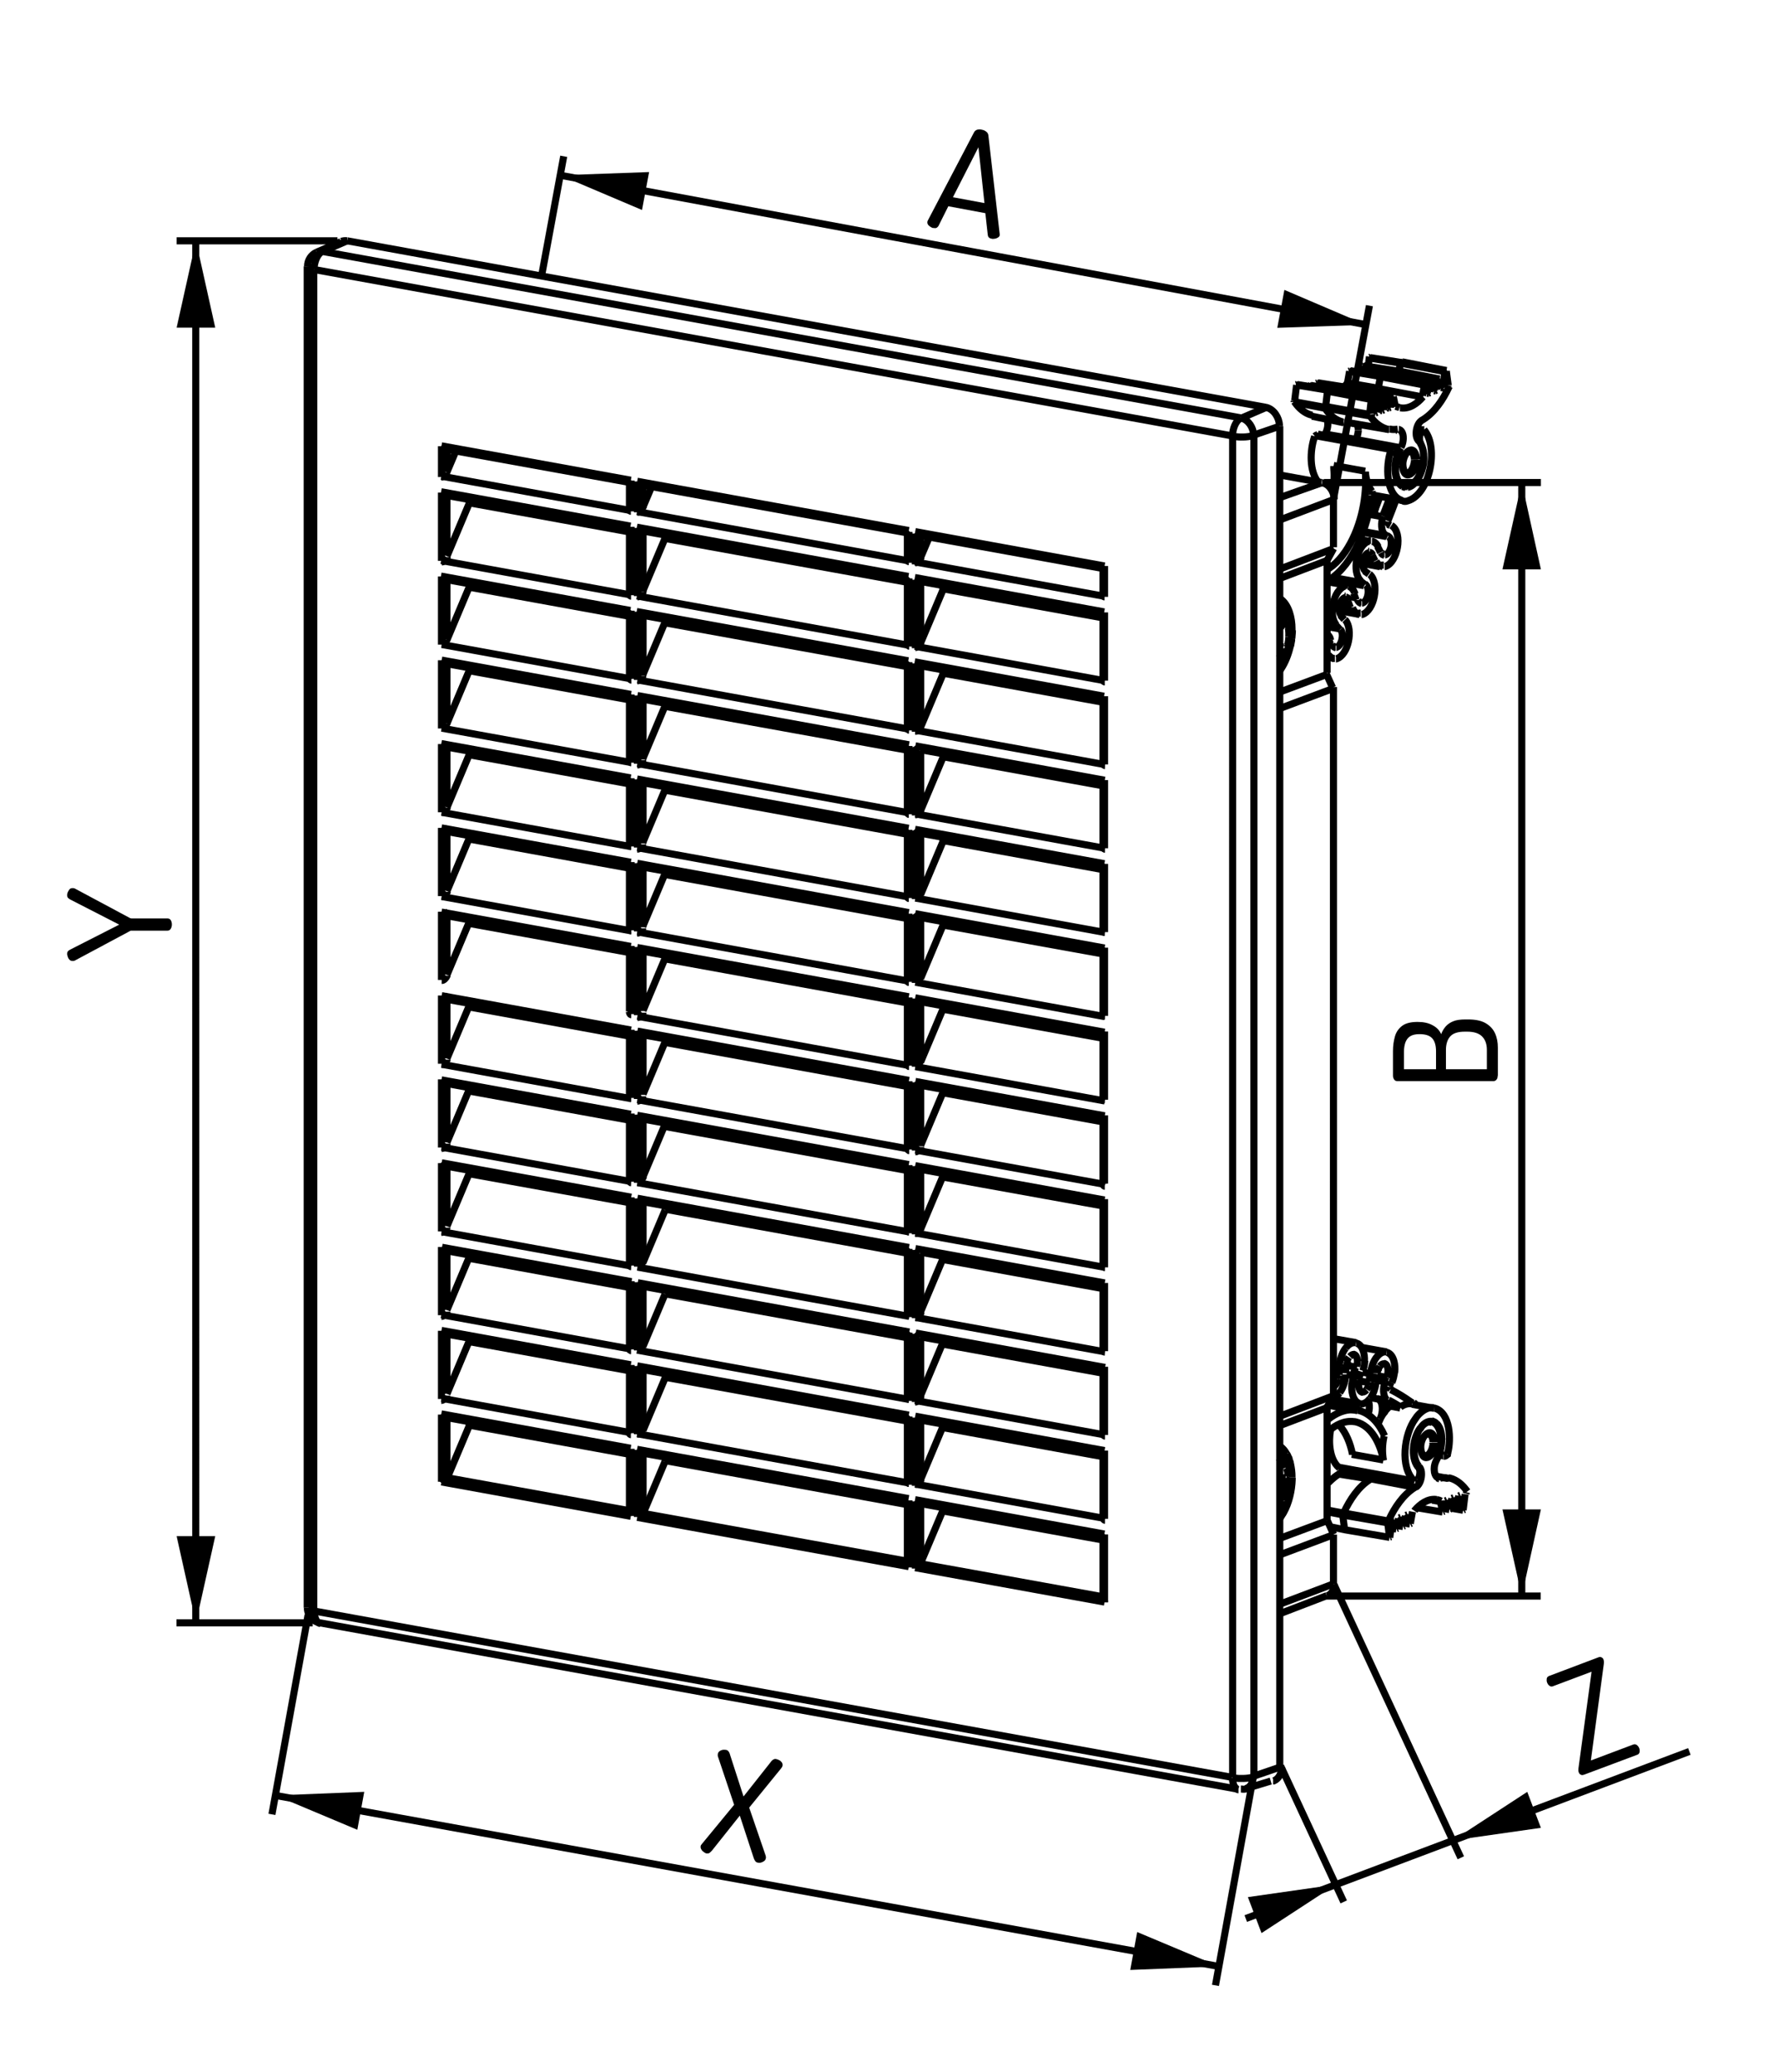 <?xml version="1.0" encoding="UTF-8"?><svg id="Layer_3" xmlns="http://www.w3.org/2000/svg" viewBox="0 0 100.42 116.91"><path d="M84.54,60.71c0,.09-.02,.17-.07,.22-.05,.06-.1,.08-.17,.08h-5.43c-.08,0-.14-.03-.18-.1-.04-.06-.06-.13-.06-.21v-1.39c0-.3,.04-.57,.11-.82,.07-.25,.21-.45,.41-.6s.49-.22,.87-.22c.34,0,.62,.06,.85,.19,.23,.12,.39,.29,.48,.5,.06-.17,.15-.31,.26-.44,.11-.12,.25-.22,.43-.29,.17-.07,.4-.1,.68-.1h.15c.42,0,.75,.07,.99,.21s.42,.33,.53,.57c.11,.24,.16,.51,.16,.82v1.58Zm-3.48-.37v-1.01c0-.33-.07-.58-.22-.74-.15-.16-.39-.23-.72-.23-.22,0-.39,.04-.52,.12-.13,.08-.21,.2-.27,.35-.05,.15-.08,.32-.08,.52v.99h1.81Zm2.87,0v-1.09c0-.33-.09-.58-.27-.76-.18-.18-.46-.27-.84-.27h-.14c-.39,0-.66,.09-.82,.27-.16,.18-.24,.44-.24,.76v1.09h2.3Z"/><polyline points="85.9 27.23 86.98 32.13 84.81 32.13"/><polyline points="85.9 90.07 84.81 85.18 86.98 85.18"/><path d="M52.69,12.87c-.05,0-.11-.03-.17-.07-.06-.04-.11-.08-.14-.13-.03-.05-.04-.1-.03-.16,0-.02,.01-.04,.02-.06l2.61-4.98c.04-.08,.1-.12,.18-.15,.09-.02,.17-.03,.26,0,.1,.02,.18,.05,.25,.11,.07,.05,.11,.12,.12,.2l.64,5.58s0,.04,0,.06c0,.05-.04,.1-.09,.13-.05,.03-.11,.06-.18,.07-.07,.01-.13,.02-.19,0-.06-.01-.11-.03-.14-.06-.04-.03-.06-.08-.07-.13l-.14-1.25-2.09-.39-.56,1.12s-.06,.08-.11,.1c-.05,.02-.11,.02-.17,0Zm1.1-1.74l1.78,.33-.34-3.15-1.44,2.82Z"/><polyline points="77.11 18.33 72.1 18.5 72.5 16.36"/><polyline points="31.62 9.89 36.64 9.71 36.24 11.85"/><path d="M39.9,104.6c-.06-.01-.12-.04-.17-.08-.06-.04-.11-.09-.14-.15-.04-.06-.05-.12-.04-.18,0-.04,.03-.09,.07-.13l1.82-2.21-.9-2.68c-.03-.07-.03-.13-.02-.19,.01-.06,.04-.11,.09-.15,.05-.04,.11-.06,.17-.08,.06-.01,.13-.01,.2,0,.07,.01,.12,.05,.16,.11,.04,.06,.06,.12,.08,.2l.75,2.32,1.51-1.91c.04-.06,.09-.12,.15-.16,.06-.04,.12-.06,.19-.04,.06,.01,.12,.04,.18,.07s.1,.08,.14,.13c.03,.05,.04,.11,.03,.17,0,.05-.04,.11-.09,.17l-1.79,2.2,.93,2.71c.02,.06,.02,.11,.01,.15-.01,.06-.04,.11-.09,.15-.05,.04-.11,.07-.18,.09-.07,.02-.13,.02-.2,0-.06-.01-.1-.04-.14-.1s-.06-.11-.08-.17l-.78-2.38-1.56,1.96s-.08,.09-.13,.13c-.05,.04-.11,.06-.17,.04Z"/><polygon points="63.8 111.17 68.81 110.97 64.19 109.03 63.8 111.17"/><polyline points="15.55 101.32 20.56 101.12 20.17 103.26"/><path d="M9.7,52.18c0,.08-.02,.16-.06,.23s-.1,.11-.18,.11h-2.04s-.06,0-.08,.02l-3.12,1.67s-.05,.02-.08,.02c-.02,0-.04,0-.06,0-.05,0-.1-.02-.15-.06-.04-.04-.08-.1-.1-.16s-.04-.12-.04-.18,.01-.11,.04-.14c.03-.04,.07-.07,.13-.1l2.77-1.41-2.77-1.42c-.06-.03-.1-.07-.13-.1-.03-.04-.04-.08-.04-.14,0-.06,.01-.12,.04-.18s.06-.11,.1-.16c.04-.04,.09-.06,.15-.06,.02,0,.04,0,.06,0,.02,0,.05,.01,.08,.02l3.12,1.67s.05,.02,.08,.02h2.04c.08,0,.14,.04,.18,.1,.04,.07,.06,.15,.06,.23Z"/><polyline points="11.06 91.58 9.97 86.69 12.15 86.69"/><polyline points="11.06 13.59 12.15 18.49 9.97 18.49"/><path d="M89.41,100.15c-.07,.03-.13,.03-.18,0-.05-.02-.09-.07-.11-.12-.03-.07-.03-.15-.02-.24l.74-5.45-2.18,.82c-.07,.03-.14,.02-.2-.03-.06-.04-.1-.1-.13-.18-.03-.07-.03-.14-.02-.22,.01-.07,.06-.12,.13-.15l2.78-1.05c.07-.03,.13-.03,.18,0,.05,.02,.09,.06,.11,.11,.03,.08,.03,.17,.02,.27l-.73,5.44,2.39-.9c.08-.03,.14-.02,.21,.03,.06,.05,.1,.1,.13,.18,.03,.07,.03,.14,.02,.22-.02,.07-.06,.13-.14,.15l-2.99,1.12Z"/><polyline points="75.41 106.35 71.21 109.09 70.44 107.06"/><polyline points="82.01 103.86 86.21 101.12 86.98 103.15"/><path d="M28.77,33.54v-.19m0,4.92v-.19m0,4.92v-.19m0,4.92v-.19m0,4.92v-.19m0,4.92v-.19m0,4.92v-.19m0,4.92v-.19m0,4.92v-.19m0,4.92v-.19m0,4.92v-.19m47.15,5.68l-.84-.17m-.15-.84l.88,.17m-24.15-5.57l10.69,1.94m-26.38-4.78l15.33,2.78m-26.38-4.78l10.69,1.94m16.3,3.11l10.34,1.87m-26.03-4.72l14.98,2.72m-26.03-4.72l10.34,1.88m17.69,3.4l9.03,1.64m-24.71-4.48l13.66,2.47m-24.71-4.48l9.03,1.64m40.31,8.15l2.53,.44m2.98-1.2l-.47-.08m1.08,.33l.28,.05m-.67,.1l.28,.05m-1.82-.1l1.43,.24m-2.12,.63l.28,.05m-.67,.09l.28,.05m-.64,.1l.26,.04m3.77-1.06l-.69-.12m-3.46,1.65l-2.53-.43m-.32-3.14l1.76,.28m-4.78-.06l-.36-.03m0-59.32l-1.46,.5m10.62-2.64l.1-.04m-.48,.18l.1-.04m-.48,.18l.1-.04m-2.32,.86l.1-.03m-.48,.18l.1-.04m-.48,.18l.1-.04m.18-.61l-.07,.03m.46-.17l-.07,.03m.46-.17l-.07,.03m1.91-.71l-.07,.03m.46-.17l-.07,.03m.46-.17l-.07,.03m-3.69,1.03l-.07,.03m4.22-1.56l-.07,.03m-5.81,1.07l-.09,.03m.48-.18l-.09,.03m1.93-.71l-.09,.03m.48-.18l-.09,.03m.48-.18l-.09,.04m-3.67,1.02l-.09,.03m4.24-1.57l-.09,.03m-9.02,3.11l1.39-.6M26.48,56.77l-1.25,2.97m12.3-29.34l-1.25,2.97m-9.8,18.68l-1.25,2.97m11.55-27.55l-.5,1.18m-7.69,.14v-.19m0,4.92v-.19m0,4.92v-.19m0,4.92v-.19m0,4.92v-.19m0,4.92v-.19m0,4.92v-.19m0,4.92v-.19m0,4.92v-.19m0,4.92v-.19m0,4.92v-.19m0,4.92v-.19m-.21-.04v.19m0-4.92v.19m0-4.92v.19m0-4.92v.19m0-4.92v.19m0-4.92v.19m0-4.92v.19m0-4.92v.19m0-4.92v.19m0-4.92v.19m0-4.92v.19m0-4.92v.19m-.11-.02v-.19m0,4.92v-.19m0,4.92v-.19m0,4.92v-.19m0,4.92v-.19m0,4.92v-.19m0,4.92v-.19m0,4.92v-.19m0,4.92v-.19m0,4.92v-.19m0,4.92v-.19m0,4.92v-.19m-.32-14.24v.19m0-4.92v.19m0-4.92v.19m0-4.92v.19m0-4.92v.19m0-4.92v.19m-1.47,37.37v.19m0-4.92v.19m0-4.92v.19m0-4.92v.19m0-4.92v.19m0-4.92v.19m0-4.92v.19m0-4.92v.19m0-4.92v.19m0-4.92v.19m0-4.92v.19m0-4.92v.19m-1.25,51.59v3.36m0-8.09v3.39m0-8.12v3.39m0-8.12v3.39m0-8.12v3.39m0-8.12v3.39m0-8.12v3.39m0-8.12v3.39m0-8.12v3.39m0-8.12v3.39m0-8.12v3.39m0-8.12v3.39m0-6.01v1.28m26.43,57.13l10.69,1.94m-26.38-4.78l15.33,2.78m-26.38-4.78l10.69,1.94m16.04,3.78l10.69,1.94m-26.38-4.78l15.33,2.78m-26.38-4.78l10.69,1.94m16.3,3.11l10.34,1.87m-26.03-4.72l14.98,2.72m-26.03-4.72l10.34,1.87m13.61,2.6h-.05m12.17,2.2h-.05m-8-1.4l9.03,1.64m-24.71-4.48l13.66,2.48m-24.71-4.48l9.03,1.64m45.66,1.38h.07m-7.24-61.68l-.06,.02m.45-.17l-.06,.02m1.9-.7l-.06,.02m.45-.16l-.06,.02m.45-.17l-.06,.02m-3.7,1.03l-.06,.02m4.21-1.56l-.06,.02M26.48,47.32l-1.25,2.97m1.25-7.69l-1.25,2.97m-.31-18.65v-1.74m0,6.47v-3.85m0,8.58v-3.85m0,8.58v-3.85m0,8.58v-3.85m0,8.58v-3.85m0,8.58v-3.85m0,8.58v-3.85m0,8.58v-3.85m0,8.58v-3.85m0,8.58v-3.85m0,8.58v-3.85m0,8.52v-3.79m10.6,5.42l-10.29-1.86m25.97,4.71l-14.92-2.7m25.97,4.71l-10.29-1.86m-.01,0l10.3,1.87m-25.98-4.71l14.93,2.7m-25.98-4.71l10.3,1.87m.09,.3l-10.69-1.94m26.38,4.78l-15.33-2.78m26.38,4.78l-10.69-1.94M26.48,37.86l-1.25,2.97m1.25-7.69l-1.25,2.97m1.25-7.69l-1.25,2.97m.49-5.91l-.5,1.18m-7.51-11.43V90.92m-.37-75.89V90.73m0-75.71h0m.37,75.89l51.83,9.39m-51.49-8.72l51.83,9.39M19.6,13.59l-1.39,.6m-.33,.04l1.36-.59m51.08,94.63l25.04-9.43M31.62,9.89l45.49,8.43M19.05,13.59H9.97M85.9,90.07V27.23m-11.17,0h12.25m-16.33,73.56l-2.04,11.25m6.67-83.91l2.02-10.88m-2.01,72.15l7.17,15.44m-10.17-5.18l3.56,7.67M30.59,15.47l1.23-6.65m-14.43,82.32l-2.04,11.25m59.53-12.32h12.09m-69.32,1.51h-7.69m1.09,0V13.59m4.49,87.73l53.26,9.65" style="fill:none; stroke:#000; stroke-miterlimit:2; stroke-width:.4px;"/><path d="M40.6,40.23v.19m0-4.92v.19m0-4.92v.19m-.24-.04v-.19m0,4.92v-.19m0,4.92v-.19m0,4.92v-.19m0,4.92v-.19m0,4.92v-.19m0,4.92v-.19m0,4.92v-.19m0,4.92v-.19m0,4.92v-.19m0,4.92v-.19m0,4.92v-.19m-.21-.04v.19m0-4.92v.19m0-4.92v.19m0-4.92v.19m0-4.92v.19m0-4.92v.19m0-4.92v.19m0-4.92v.19m0-4.92v.19m0-4.92v.19m0-4.92v.19m0-4.92v.19m11.52,38.7l10.69,1.94m-26.38-4.78l15.33,2.78m-26.38-4.78l10.7,1.94m16.04,3.78l10.69,1.94m-26.38-4.78l15.33,2.78m-26.38-4.78l10.7,1.94m16.3,3.1l10.35,1.87m-26.03-4.72l14.98,2.72m-26.03-4.72l10.34,1.88m17.69,3.39l9.03,1.64m-24.71-4.48l13.66,2.48m-24.71-4.48l9.03,1.63m41.02,7.9l-1.24-.22m2.96,.74l-1.4-.25m-39.32-17.26l-1.25,2.97m-9.8,18.68l-1.24,2.94m12.29-29.31l-1.25,2.97m1.9-26.49v-.19m0,4.92v-.19m0,4.92v-.19m0,4.92v-.19m0,4.92v-.19m0,4.92v-.19m0,4.92v-.19m0,4.92v-.19m0,4.92v-.19m0,4.92v-.19m0,4.92v-.19m0,4.92v-.19m-.65-51.94v-.19m0,4.92v-.19m0,4.92v-.19m0,4.92v-.19m0,4.92v-.19m0,4.92v-.19m0,4.92v-.19m0,4.92v-.19m0,4.92v-.19m0,4.92v-.19m0,4.92v-.19m0,4.92v-.19m-1.25-.23v3.37m0-8.1v3.39m0-8.12v3.39m0-8.12v3.39m0-8.12v3.39m0-8.12v3.39m0-8.12v3.39m0-8.12v3.39m0-8.12v3.39m0-8.12v3.39m0-8.12v3.39m0-8.12v3.39m0-6.01v1.28m44.52,51.59l-.14-.03m-4.08-3.08l-.57-.1m-.37,.09l-.34-.06m2.08,.44l-.49-.09m1.4,.3l-.56-.1m-1.74-.08l.44,.08m1.27,.25l.49,.09m-2.9-.39l.32,.06m1.11,.28l.58,.11m3.64,1.44l-1.25-.23m-2.32-.37l.95,.17m-.95-.17l.42,.08m-26.13-4.61l10.69,1.94m-26.38-4.78l15.33,2.78m-26.38-4.78l10.7,1.94m42.87,7.91l.53,.1m-1.78-.32h.05m-.5,.1l-1.56-.28m1.38,.65l-1.58-.29m-23.36-4.09l10.69,1.94m-26.38-4.78l15.33,2.78m-26.38-4.78l10.7,1.94m16.3,3.11l10.35,1.87m-26.03-4.72l14.98,2.72m-26.03-4.72l10.34,1.88m17.69,3.39l9.03,1.64m-24.71-4.48l13.66,2.48m-24.71-4.48l9.03,1.64M74.93,31.62l-2.71,1.03m3.07-1.7l-3.07,1.17M26.48,75.69l-1.25,2.97m12.3-29.34l-1.25,2.97m-9.8,18.67l-1.25,2.97m12.3-29.34l-1.25,2.97m-.3-18.65v-1.74m0,6.47v-3.85m0,8.58v-3.85m0,8.58v-3.85m0,8.58v-3.85m0,8.58v-3.85m0,8.58v-3.85m0,8.58v-3.85m0,8.58v-3.85m0,8.58v-3.85m0,8.58v-3.85m0,8.58v-3.85m0,8.52v-3.79m-.36-.06v3.79m0-8.52v3.85m0-8.58v3.85m0-8.58v3.85m0-8.58v3.85m0-8.58v3.85m0-8.58v3.85m0-8.58v3.85m0-8.58v3.85m0-8.58v3.85m0-8.58v3.85m0-8.58v3.86m0-6.47v1.74m-.09-.15v-1.46m0,6.19v-3.58m0,8.31v-3.58m0,8.3v-3.58m0,8.3v-3.57m0,8.3v-3.57m0,8.3v-3.57m0,8.3v-3.57m0,8.3v-3.58m0,8.31v-3.58m0,8.3v-3.58m0,8.31v-3.58m0,8.17v-3.44m-2.72-.48v.19m0-4.92v.19m0-4.92v.19m0-4.92v.19m0-4.92v.19m0-4.92v.19m0-4.92v.19m0-4.92v.19m0-4.92v.19m0-4.92v.19m0-4.92v.19m0-4.92v.19m39.4,55.01l.18,.05m9.34-1.17l-.74-.14m.1,.11l.14,.03m-3.88,.02l2.51,.48m-7.55-1.71l-.11-.02m.26-.08h-.06m8.9-.44h-.02m.18,.46l-.29-.05m-3.08,.3l-1.78-.32m-.74,.73l4.28,.78m-28.2-4.55l10.69,1.94m-26.38-4.78l15.33,2.78m-26.38-4.78l10.7,1.94m44.4,6.65h.04m-7.64-.66h-.02s-.1,0-.1,0l-.08,.02m0-54.05l2.38-.84m.69,.94l-3.07,1.16M26.48,66.23l-1.25,2.97m12.3-29.34l-1.25,2.97m-9.8,18.67l-1.25,2.97m12.3-29.34l-1.25,2.97m-7.41-9.26v-.19m0,4.92v-.19m0,4.92v-.19m0,4.92v-.19m0,4.92v-.19m0,4.92v-.19m0,4.92v-.19m0,4.92v-.19m0,4.92v-.19m0,4.92v-.19m0,4.92v-.19m0,4.92v-.19m-.1-51.85v-.19" style="fill:none; stroke:#000; stroke-miterlimit:2; stroke-width:.4px;"/><path d="M50.3,75.28v-.19m0,4.92v-.19m0,4.92v-.19m-.92-51.99v-.19m0,4.92v-.19m0,4.92v-.19m0,4.92v-.19m0,4.92v-.19m0,4.92v-.19m0,4.92v-.19m0,4.92v-.19m0,4.92v-.19m0,4.92v-.19m0,4.92v-.19m0,4.92v-.19m-.05-51.84v-.19m0,4.92v-.19m0,4.92v-.19m0,4.92v-.19m0,4.92v-.19m0,4.92v-.19m0,4.92v-.19m0,4.92v-.19m0,4.92v-.19m0,4.92v-.19m0,4.92v-.19m0,4.92v-.19m0,0v.19m0-4.92v.19m0-4.92v.19m0-4.92v.19m0-4.92v.19m0-4.92v.19m0-4.92v.19m0-4.92v.19m0-4.92v.19m0-4.92v.19m0-4.92v.19m0-4.92v.19m-.19-.03v-.19m0,4.92v-.19m0,4.92v-.19m0,4.92v-.19m0,4.92v-.19m0,4.92v-.19m0,4.92v-.19m0,4.92v-.19m0,4.92v-.19m0,4.92v-.19m0,4.92v-.19m0,4.86v-.13m-.06-51.84v-.19m0,4.92v-.19m0,4.92v-.19m0,4.92v-.19m0,4.92v-.19m0,4.92v-.19m0,4.92v-.19m0,4.92v-.19m0,4.92v-.19m0,4.92v-.19m0,4.92v-.19m0,4.92v-.2m-.05,0v.19m0-4.92v.19m0-4.92v.19m0-4.92v.19m0-4.92v.19m0-4.92v.19m0-4.92v.19m0-4.92v.19m0-4.92v.19m0-4.92v.19m0-4.92v.19m0-4.92v.19m-.24-.04v-.19m0,4.92v-.19m0,4.92v-.19m0,4.92v-.19m0,4.92v-.19m0,4.92v-.19m0,4.92v-.19m0,4.92v-.19m0,4.92v-.19m0,4.92v-.19m0,4.92v-.19m0,4.92v-.19m-.21-.04v.19m0-4.92v.19m0-4.92v.19m0-4.92v.19m0-4.92v.19m0-4.92v.19m0-4.92v.19m0-4.92v.19m0-4.92v.19m0-4.92v.19m0-4.92v.19m0-4.92v.19m3.09,28.59l10.69,1.94m-26.38-4.78l15.33,2.78m-26.38-4.78l10.69,1.94m16.3,3.11l10.35,1.87m-26.03-4.72l14.98,2.72m-26.03-4.72l10.34,1.88m17.69,3.4l9.03,1.64m-24.71-4.48l13.66,2.48m-24.71-4.48l9.03,1.64m37.37-22.37h0m-.31,.48l.04-.03,.1-.06m-35.17,41.26l-1.25,2.97m16.93-42.68l-1.25,2.97m-14.44,32.02l-1.25,2.97m16.93-42.69l-1.25,2.97m-7.03,47.36v.19m0-4.92v.19m0-4.92v.19m0-4.92v.19m0-4.92v.19m0-4.92v.19m0-4.92v.19m0-4.92v.19m0-4.92v.19m0-4.92v.19m0-4.92v.19m0-4.92v.19m6.73,33.1l10.69,1.94m-26.38-4.78l15.33,2.78m-26.38-4.78l10.69,1.94m16.04,3.78l10.69,1.94m-26.38-4.78l15.33,2.78m-26.38-4.78l10.69,1.94m16.3,3.1l10.35,1.88m-26.03-4.72l14.98,2.72m-26.03-4.72l10.34,1.88m17.69,3.4l9.03,1.63m-24.71-4.48l13.66,2.48m-24.71-4.48l9.03,1.64m39.78-24.37l-3.07,1.15m2.71-1.94l-2.71,1.01m-34.68,29.24l-1.25,2.97M52.46,30.3l-.5,1.18m-14.44,32.02l-1.25,2.97m4.71-35.44v-.19m0,4.92v-.19m0,4.92v-.19m0,4.92v-.19m0,4.92v-.19m0,4.92v-.19m0,4.92v-.19m0,4.92v-.19m0,4.92v-.19m0,4.92v-.19m0,4.92v-.19m0,4.92v-.19m-.1-51.85v-.19m0,4.92v-.19m0,4.92v-.19m0,4.92v-.19m0,4.92v-.19m0,4.92v-.19m0,4.92v-.19m0,4.92v-.19m0,4.92v-.19m0,4.92v-.19m0,4.92v-.19m0,4.92v-.19m-.19-51.86v-.19m0,4.92v-.19m0,4.92v-.19m0,4.92v-.19m0,4.92v-.19m0,4.92v-.19m0,4.92v-.19m0,4.92v-.19m0,4.92v-.19m0,4.92v-.19m0,4.92v-.19m0,4.92v-.19m-.06-51.84v-.19m0,4.92v-.19m0,4.92v-.19m0,4.92v-.19m0,4.92v-.19m0,4.92v-.19m0,4.92v-.19m0,4.92v-.19m0,4.92v-.19m0,4.92v-.19m0,4.92v-.19m0,4.92v-.19m-.05,0v.19m0-4.92v.19m0-4.92v.19m0-4.92v.19m0-4.92v.19m0-4.92v.19m0-4.92v.19m0-4.92v.19m0-4.92v.19" style="fill:none; stroke:#000; stroke-miterlimit:2; stroke-width:.4px;"/><path d="M61.45,58.38v-.19m0,4.92v-.19m0,4.92v-.19m0,4.92v-.19m0,4.92v-.19m0,4.92v-.19m0,4.92v-.19m0,0v.19m0-4.92v.19m0-4.92v.19m0-4.92v.19m0-4.92v.19m0-4.92v.19m0-4.92v.19m0-4.92v.19m0-4.92v.19m0-4.92v.19m0-4.92v.19m0-4.92v.19m-.19-.03v-.19m0,4.92v-.19m0,4.92v-.19m0,4.92v-.19m0,4.92v-.19m0,4.92v-.19m0,4.92v-.19m0,4.92v-.19m0,4.92v-.19m0,4.92v-.19m0,4.92v-.19m0,4.86v-.13m-.06-51.84v-.19m0,4.92v-.19m0,4.92v-.19m0,4.92v-.19m0,4.92v-.19m0,4.92v-.19m0,4.92v-.19m0,4.92v-.19m0,4.92v-.19m0,4.92v-.19m0,4.92v-.19m0,4.93v-.2m-.05,0v.19m0-4.92v.19m0-4.92v.19m0-4.92v.19m0-4.92v.19m0-4.92v.19m0-4.92v.19m0-4.92v.19m0-4.92v.19m0-4.92v.19m0-4.92v.19m0-4.92v.19m-.24-.04v-.19m0,4.92v-.19m0,4.92v-.19m0,4.92v-.19m0,4.92v-.19m0,4.92v-.19m0,4.92v-.19m0,4.92v-.19m0,4.92v-.19m0,4.92v-.19m0,4.92v-.19m0,4.92v-.19m-.21-.04v.19m0-4.92v.19m0-4.92v.19m0-4.92v.19m0-4.92v.19m0-4.92v.19m0-4.92v.19m0-4.92v.19m0-4.92v.19m0-4.92v.19m0-4.92v.19m0-4.92v.19m11.97,47.68l-.03-.05-.05-.05-.05-.03-.05-.02h-.01m-20.81-31.47l10.69,1.94m-26.38-4.78l15.33,2.78m-26.38-4.78l10.69,1.94m16.04,3.78l10.69,1.94m-26.38-4.78l15.33,2.78m-26.38-4.78l10.69,1.94m16.3,3.11l10.35,1.87m-26.03-4.72l14.98,2.72m-26.03-4.72l10.34,1.88m17.69,3.4l9.03,1.63m-24.71-4.48l13.66,2.48m-24.71-4.48l9.03,1.64m17.71,17.4l-1.25,2.97m1.25-7.69l-1.25,2.97m5.09,21.18v.19m0-4.92v.19m0-4.92v.19m0-4.92v.19m0-4.92v.19m0-4.92v.19m0-4.92v.19m0-4.92v.19m0-4.92v.19m0-4.92v.19m0-4.92v.19m0-4.92v.19m-5.39,21.45l10.69,1.94m-26.38-4.78l15.33,2.78m-26.38-4.78l10.69,1.94m16.04,3.78l10.69,1.94m-26.38-4.78l15.33,2.78m-26.38-4.78l10.69,1.94m16.3,3.11l10.35,1.87m-26.03-4.72l14.98,2.72m-26.03-4.72l10.34,1.88m17.69,3.4l9.03,1.64m-24.71-4.48l13.66,2.48m-24.71-4.48l9.03,1.64m17.71,3.21l-1.25,2.97m1.25-7.69l-1.25,2.97m1.25-21.88v-.19m0,4.92v-.19m0,4.92v-.19m0,4.92v-.19m0,4.92v-.19m0,4.92v-.19m0,4.92v-.19m0,4.92v-.19m0,4.92v-.19m0,4.92v-.19m0,4.92v-.19m0,4.92v-.19m-1.25-.23v3.37m0-8.09v3.39m0-8.12v3.39m0-8.12v3.39m0-8.12v3.39m0-8.12v3.39m0-8.12v3.39m0-8.12v3.39m0-8.12v3.39m0-8.12v3.39m0-8.12v3.39m0-8.12v3.39m-.3-4.46v-1.74m0,6.47v-3.86m0,8.58v-3.86m0,8.58v-3.86m0,8.58v-3.85m0,8.58v-3.85m0,8.58v-3.85m0,8.58v-3.85m0,8.58v-3.85m0,8.58v-3.85m0,8.58v-3.85m0,8.58v-3.85m0,8.52v-3.79m-.36-.06v3.79m0-8.52v3.85m0-8.58v3.85m0-8.58v3.85m0-8.58v3.85m0-8.58v3.85m0-8.58v3.85m0-8.58v3.85m0-8.58v3.85m0-8.58v3.85m0-8.58v3.85m0-8.58v3.85m0-6.47v1.74m-.09-.15v-1.46m0,6.19v-3.58m0,8.3v-3.57m0,8.3v-3.57m0,8.3v-3.57m0,8.3v-3.58m0,8.3v-3.57m0,8.3v-3.57m0,8.3v-3.57m0,8.31v-3.58m0,8.3v-3.57m0,8.3v-3.58m0,8.17v-3.44m.75-54.5v1.28m-.3,28.64l10.69,1.94m-26.38-4.78l15.33,2.78m21.39-23.62l.04-.03,.04-.05m-19.56,11.08l-1.25,2.97m-14.44,32.02l-1.24,2.94m16.92-42.65l-1.25,2.97m-1.67-12.95v-.19m0,4.92v-.19m0,4.92v-.19m0,4.92v-.19m0,4.92v-.19m0,4.92v-.19m0,4.92v-.19m0,4.92v-.19m0,4.92v-.19" style="fill:none; stroke:#000; stroke-miterlimit:2; stroke-width:.4px;"/><g><path d="M74.93,32.83l1.16,.21m.06,.82l-.41-.07m-.16,.33l.7,.13m-24.62-4.25l10.69,1.94m-26.38-4.78l15.33,2.78m-26.38-4.78l10.69,1.94m39.95,7.36l1.1,.2m-24.76-4.45l10.35,1.87m-26.03-4.72l14.98,2.71m-26.03-4.72l10.34,1.87m39.9,8.03l-.5-.09m0,.2l.72,.13m3.64-8.03h.17m-2.19,3.04h.14m-2.49,48.94l-2.71,1.03m3.07-1.7l-3.07,1.17m.47,3.37l.02-.08m0,0l.07-.22m-.02,0v-.05m.02,.05l.02-.07m8.68-61.08l.11-.92m-4.28,57.04l.06-.51m-1.36-.47l-.02,.5m-.37,.09l.02-.5m2.82,9.63l-.1-.82m3.87-.9l-.11-.51m-.28,.65l-.11-.51m-.28,.65l-.12-.58m-1.72,1.26l-.11-.51m-.28,.65l-.11-.51m-6.88-50.37h0m.46,.04l-.16-.03m.19,.03l-.13-.03m-20.91-3.52l10.69,1.94m-26.38-4.78l15.33,2.78m-26.38-4.78l10.69,1.94m16.04,3.78l10.69,1.94m-26.38-4.78l15.33,2.78m-26.38-4.78l10.69,1.94m16.3,3.11l10.35,1.87m-26.03-4.72l14.98,2.72m-26.03-4.72l10.34,1.87m39.4,7.25l.31,.06m-22.02-3.91l9.03,1.64m-24.71-4.48l13.66,2.47m-24.71-4.48l9.03,1.64m37.06,5.23h-.02m-.34,.01l.33,.06m-.33-.06l.33,.06m-.07,1.2l-.26-.04m.34-1.24h-.05m.07,0h-.05m-.29-.02h.28m-.28,0h.3m3.45-1.57h-.06m.89,.33h.06m.44-2.86h-.06m.86,.14h.06m-.04,.64h-.14m-2.03,1.1h.14m.73,1.61h-.14m4.41-12.63l.11-.59m-.49,.73l.11-.59m-.51,.81l.12-.67m-7.63,61.23v-.08s.01-.08,.01-.08v-.08s-.01-.08-.01-.08m6.26-62.16l-.06,.49m-1.67,2.42l.1-.9m-.12-2.3l-.06,.5m-4.78,64.39v-.07m2.81-54.06v-2.77m0,50.61V38.77m0,50.61v-2.78m-.36-48.63v-6.36m0,54.2v-6.36m-2.03-43.78v-.08c-.02-.12-.04-.24-.17-.28h-.03m3.11,50.17l.11,.84m2.91-.05l-.11-.51m-.38,.16v-.07m-2.55-.46l.02,.08m-24.15-49l10.69,1.94m-26.38-4.78l15.33,2.78m-26.38-4.78l10.69,1.94m16.04,3.78l10.69,1.94m-26.38-4.78l15.33,2.78m-26.38-4.78l10.69,1.94m16.3,3.11l10.35,1.87m-26.03-4.72l14.98,2.71m-26.03-4.72l10.34,1.88m17.69,3.4l9.03,1.64m-24.71-4.48l13.66,2.47m-24.71-4.48l9.03,1.64m39.85,1.75h.06m-.04,.64h-.14m-2.53-1.86h-.03m-36.39,50.07h.01M78.48,22.99l.11-.59m.06-1.28l.03-.16m-.58,2.17l.11-.59m.06-1.28l.03-.16m-.58,2.17l.11-.59m.09-1.44l-.12,.68m-.46,1.55v-.08m-.39-2.72l-.03,.16m-.35-.02l-.03,.16m-.48,1.11l.03-.16m.09-.97l-.12,.67m-.36,.49v-.04m-2.8,14.04v-.07m2.04-14.02l-.11,.92m-1.64-1.21l-.11,.89m-.18,13.42h0m0,0h0m-.66-11.99V99.76m-1.46-75.2V100.26m-1.2,.05V24.6m2.92,60.41v-.29m.31-2.08l-.02-.06m-21.11-41.37l10.69,1.94m-26.38-4.78l15.33,2.78m-26.38-4.78l10.69,1.94m16.04,3.78l10.69,1.94m-26.38-4.78l15.33,2.78m-26.38-4.78l10.69,1.94m16.3,3.11l10.35,1.87m-26.03-4.72l14.98,2.72m-26.03-4.72l10.34,1.88m-10.28,44.05h-.01M74.8,22.94l-.02,.09m-.47-1.39l-.03,.16m-.36-.02v.03m-.87,.81v.07m-.31,59.78h0m0,0h0m-19.53-39.77l9.03,1.64m-24.71-4.48l13.66,2.47m-24.71-4.48l9.03,1.64m16.16,6.44l10.69,1.94m-26.38-4.78l15.33,2.78m-26.38-4.78l10.69,1.94m17.59,42.24l-1.24,2.94m1.24-7.67l-1.25,2.97m10.39,3.08v3.79m0-8.52v3.85m0-8.58v3.85m0-8.58v3.85m0-8.58v3.85m0-8.58v3.85m0-8.58v3.85m0-8.58v3.85m0-8.58v3.85m0-8.58v3.85m0-8.58v3.85m0-8.58v3.85m0-6.47v1.74m-.09,4.58v-3.58m0,8.31v-3.58m0,8.31v-3.58m0,8.31v-3.58m0,8.31v-3.58m0,8.3v-3.58m0,8.3v-3.57m0,8.3v-3.57m0,8.3v-3.57m0,8.3v-3.58m0,8.3v-3.58m0,8.17v-3.44m0-54.63v1.46m-.77,1.21v-.19m0,4.92v-.19m0,4.92v-.19m0,4.92v-.19m0,4.92v-.19m0,4.92v-.19m0,4.92v-.19m0,4.92v-.19m0,4.92v-.19m0,4.92v-.19m0,4.92v-.19m0,4.92v-.19m13.79,.03l-.36-.79m-23.27-39l10.69,1.94m-26.38-4.78l15.33,2.78m-26.38-4.78l10.69,1.94m16.3,3.11l10.35,1.87m-26.03-4.72l14.98,2.71m-26.03-4.72l10.34,1.88m17.69,3.4l9.03,1.64m-24.71-4.48l13.66,2.48m-24.71-4.48l9.03,1.64m37.27-7.87l.04-.07,.03-.09,.02-.1m2.06-4.49l.36-.66m-22.07,44.85l-1.25,2.97m1.25-7.7l-1.25,2.97m9.48-39.3v-.19m0,4.92v-.19m0,4.92v-.19m0,4.92v-.19m0,4.92v-.19" style="fill:none; stroke:#000; stroke-miterlimit:2; stroke-width:.4px;"/><path d="M72.53,82.34v-.02c-.05-.05-.11-.09-.18-.1h-.02m.44,.39h0s0-.03,0-.04h0m-.05-.1h0s-.03-.08-.05-.12h0m-.32,3.08h0s0-.02,0-.03h0m.31-3.12h0s0,.04,0,.06h0m-.19-.22h0s-.02,0-.02,0h0s0,0,0,0h0s0,0,0,0h0s0,0,0,0h0s0,0,0,0h0s0,0,0,0c-.03,.01-.07,.05-.09,.08h0m.09-.1h0c-.06-.01-.13,.01-.18,.04h-.02m.26,2.57h0s0,.05-.01,.06h0m-.07-.17h0s.07,.05,.07,.1h0m-.13,.73h0c-.04,.07-.07,.12-.11,.17v.02m.46-2.3h0s-.05,.07-.1,.08h-.01m7.79-59.18s0,0-.01,0m-8.11,11.03s0,0,0,0h0s0,0,0,0c0,0-.01,0-.01-.01m5.2-7.27s-.02-.01-.03-.02m-4.5,7.73h0m6.93-9.73v.02m-.69,.29v.02m.81-.34v.02m-.81,.29h0m-4.36-1.75s-.03,.05-.04,.07m1.79,.22s-.03,.06-.05,.09m-3.83,11.52c.03-.15,.06-.3,.06-.45m.19-.27s0,0,0-.01m-.01,.19c0-.06,0-.12,0-.18m0,.18c0-.06,0-.12,0-.18m-.03,.36c0-.06,.01-.12,.01-.18m0,.18c0-.06,.01-.12,.02-.18m-.01,.18c.01-.12,.02-.25,.03-.37h0s0-.07,0-.11m-.1,.9c.02-.11,.04-.23,.06-.34,0-.03,0-.05,.01-.08m-.18-.52s.08-.02,.12-.04m4.58-7.56c0-.07,.02-.15,.02-.22m-4.88,7.65s.09-.03,.13-.04m-.02,1.1s.08-.06,.12-.08m8.06,43.89s-.02,0-.02,0m.88,1.83s0,0,0-.01m-1.64,.74h.01m-2.8-4.58c.02-.06,.04-.13,.04-.19m-1.73-.19c.02-.06,.03-.13,.03-.2m.44-.85c-.03,.08-.04,.17-.05,.26m4.84,4.39v.02m-.69,.3s0,.01,0,.02m.81-.34v.02m-.81,.29h0m.02-1.14s0,.01-.01,.01m-7.94,4.6s.03-.03,.04-.05m.02-3.03s-.04-.07-.06-.11m.52,.47s-.04-.09-.05-.13c0-.02-.02-.03-.02-.05m.09,.28s-.02-.06-.03-.09m0-.19s0-.02-.01-.03m.05,.32h0m4.13-5.23c.06-.18,.1-.38,.11-.57m-4.22,5.83s0-.03-.01-.04m.01,0s-.02-.07-.03-.1m2.91-3.26s-.07,.1-.1,.15m-3.21,6.07l.02-.03m6.13-6.09c-.23-.14-.46-.27-.69-.4m1.23,.49c-.23-.14-.46-.28-.7-.4m-1.08,.08s-.04-.02-.06-.03m2.67,.18s-.08-.06-.11-.08M17.88,14.23c-.32,.14-.52,.45-.52,.8m60.69,14.09c.14-.33,.26-.67,.39-1.01m-.92,.89c.13-.33,.26-.66,.38-.99m.44,1.39c.16-.4,.32-.81,.47-1.22M18.05,91.59s.01,0,.02,0m-.72-.86c0,.42,.3,.78,.72,.86m54.36-8.99c.03-.08,.07-.17,.1-.26m-.31,.16c.04-.09,.07-.19,.11-.28m.36,1.03c.02-.08,.05-.16,.07-.24m-.3,2.05c0-.09,0-.19,0-.28m-.73,15.73l-1.42,.43m.44-.7l1.46-.5m6.57-76.81l.22,.07m2.65-2.09l-2.5-.49m-.39,.48l2.5,.49m-2.89-.34l2.5,.49m-2.89-.34l2.5,.49m-1.83-.74l2.52,.48m-2.91-.33l2.53,.48m-2.91-.33l2.52,.48m1.16-.76l-2.53-.48m2.31,1.38l.11,.02m-2.42-1.4l-1.75-.29m1.84,.26l-1.78-.28m4.39,1.59v.07m-.49-.41l.11,.51m-.49-.36l.11,.51m-.49-.36l.11,.51m-2.25,7.35l.14,.07m-4.42-6.17l1.76,.36m1.67-1.34l-2.5-.49m1.15-.09l2.5,.49m-2.89-.34l2.5,.49m-.76,.07l.37,.07m3.2-.64l-.11-.02m-.28,.16l-.11-.02m-4.53-.22l2.52,.48m-2.91-.34l2.52,.48m-.68,.09l.29,.06m.66,.3l-.11-.02m-.28,.16l-.11-.02m-.28,.16l-.1-.02m-.17-.76l-2.53-.48m.93,1.79h.04m-2.82-1.19l1.75,.32m5.57,1.28l-.42-.08M19.6,13.59l51.83,9.39m8.68,2h.03m-5.35-2.05l2.53,.46m1.07,.85l-2.52-.43m-.97-1.8l-1.75-.29m3.76-1.05l1.75,.29m-2.13-.15l1.75,.29m-2.13-.15l1.75,.29m-3.59,.39l1.75,.29m-2.13-.15l1.75,.29m1.31-1.42l1.78,.28m-2.16-.14l1.78,.28m-2.17-.14l1.78,.28m-3.62,.4l1.78,.28m-2.17-.13l1.78,.28m-.77-.05l-1.78-.28m9.38,63.51l.07-.03m-4.22,1.56l.07-.02m3.69-1.7l.07-.02m-.45,.17l.07-.03m-.46,.17l.07-.03m-1.91,.71l.07-.03m-.46,.17l.07-.03m-.46,.17l.07-.03m-6.68,4.3l3.07-1.16m-.39,.67l-2.68,1.03m10.57-6.87l-.02,.08m-1.12-63.35l.11,.82m-3.1,.62l.12,.58m-.51-.43l.11,.51m-.49-.36l.11,.51m-.23,7.65l.17,.34m-.31,.48l-.17-.34m-1.79,3.4l.22,.24m-.24,.57l-.22-.24m1.6-3.07l.25,.18m-.21,.6l-.24-.19m-1.64-.22l.11,.08m3.05-2.41l-.14-.07m-1.66-5.39l2.52,.47M18.21,14.19l51.83,9.39m4.35,.92l4.28,.78m-.18,.08l-4.28-.78m-4.65,.02L17.73,15.21m57.55,11.06l1.78,.32m-2.47,.64l-2.38-.43m5.18,1.12l1.76,.32m-4.14-.75l.23,.04m4.05-.09l-.14-.02m-4.39-2.93l1.75,.3m2.19,60.98l-.1,.03m.48-.18l-.1,.04m.48-.18l-.1,.04m2.32-.86l-.1,.04m.48-.18l-.1,.04m.48-.18l-.1,.04m-7.1,2.2l-3.07,1.15m2.71-1.94l-2.71,1.01m.13-1.39h0m0,0l.03-.06,.03-.07,.03-.07,.02-.08v-.08m6.11-7.09l-.1,.24m-.29-.29l.1-.24m4.11,6.7l-.11,.59m-.28-.44l-.11,.59m-.28-.44l-.11,.59m-1.72,.01l-.12,.67m-.28-.44l-.11,.59m-.28-.44l-.11,.59m3.87-1.96l-.11,.9m-5.16-62.72l.11,.84m-1.13,10.14l.14,.38m-.33,.42l-.14-.38m-.86,4.9l-.36-.79m2.59-8.98l-.3-.05m.83,.17l-.83-.15m.98,1.21l-1.26-.23m-.02,.04l1.41,.26m-1.58,.15l.66,.12m.04,.78l-.35-.06m-.17,.28l.69,.12m-.73,.11l1.08,.2m.96-7.7h-.07m-4.47,.26h-.05m4.28,.78h.05m-26.7,62.93h.01m22.95-8.75l.36-.66m1.61-1.44l-.16,.48m-.32-.22l.16-.48m2.05,8.67l-.11,.92m-.78-9.24l-.06,.51m4.92,7.23l-.11-.84m-7.39-48.31l.06,.22m-2.64-1.01h-.02m4.32-2.47l-1.57-.28m.03,.15l1.78,.32" style="fill:none; stroke:#000; stroke-miterlimit:2; stroke-width:.4px;"/><path d="M35.53,85.3v.02c0,.06,.04,.13,.08,.18v.02M25.18,27.97h-.02c-.09-.04-.16-.1-.21-.17l-.02-.03m.26,52.22h-.02c-.09-.04-.16-.1-.21-.17l-.02-.03m11.31-30.9h-.02c-.08-.03-.16-.11-.21-.17l-.02-.03m-10.79-15.99h-.02c-.08-.03-.16-.11-.21-.17l-.02-.03m11.31,25.85h-.02c-.09-.04-.15-.1-.21-.17l-.02-.03m-10.79-20.72h-.02c-.08-.03-.16-.11-.21-.17l-.02-.03m11.31,6.93h-.02c-.08-.03-.16-.11-.21-.17l-.02-.03m-10.79-1.8h-.02c-.08-.03-.16-.11-.21-.17l-.02-.03m11.31-2.53h-.02c-.08-.03-.16-.11-.21-.17l-.02-.03m-10.79,7.65h-.02c-.08-.03-.16-.11-.21-.17l-.02-.03m26.99,14.5h-.02c-.08-.03-.16-.11-.21-.17l-.02-.03m-15.43-26.29h-.02c-.08-.03-.16-.11-.21-.17l-.02-.03m-10.79,17.11h-.02c-.08-.03-.16-.11-.21-.17l-.02-.03m.26,4.93h-.02c-.08-.03-.16-.11-.21-.17l-.02-.03m11.31-28.79h-.02c-.08-.03-.16-.11-.21-.17l-.02-.03m35.75,73.36h.04c.3-.13,.44-.45,.45-.76h0m-1.9,1.19h-.04c-.11,.04-.22,.05-.33,.03h-.04M19.6,13.59h-.02c-.1-.02-.22,0-.31,.03h-.03m52.98,10.43v-.06c-.02-.43-.31-.89-.74-1h-.04m1.18,59.05l-.02-.04c-.08-.14-.19-.27-.33-.37l-.04-.03m.5,.65h0c-.03-.07-.05-.14-.09-.19v-.02m.19,.51v-.02c-.03-.08-.05-.15-.08-.23v-.03m.18,1.11v-.05c0-.24-.03-.47-.08-.7l-.02-.08m.1-47v-.09c0-.55-.17-1.33-.65-1.66l-.04-.03m0,4.08l.05-.07c.26-.39,.43-.83,.54-1.29v-.04m-.43,49l.05-.08c.31-.55,.47-1.25,.49-1.87v-.11m-.69,2.3h0c.05-.08,.09-.14,.13-.21v-.02m2.93-57.28v-.05c-.02-.38-.27-.79-.65-.88h-.04m.3,62.81l.04-.02c.24-.11,.36-.39,.36-.65h0m2.23-60.38l.02-.06c.1-.27,.13-.75-.1-.97l-.02-.02m1.74,.29h-.04c-.96-.3-.92-2.04-.65-2.78l.03-.1m-3.25,11.79h-.03c-.11-.04-.19-.11-.26-.2l-.02-.03m1.75-2.26h-.03c-.18-.06-.28-.22-.35-.38v-.02m1.68-2.31h-.03c-.13-.04-.23-.15-.3-.26l-.02-.04m.86-6.28h0s.06-.07,.1-.08h.02m1.53-.29v-.02c-.12-.21-.04-.65,.19-.74h.02m-4.21,9.64v-.02c-.04-.07-.08-.13-.16-.16h-.02m4.3-7.29v-.03c.05-.16,.07-.33,.07-.5v-.06s0-.02,0-.02c0-.26-.04-.52-.17-.75l-.03-.04m-.69,2.47h.04c.41-.13,.67-.67,.77-1.05v-.02m-2.81,4.89h0c-.03-.06-.07-.11-.13-.13h-.02m.89-.99h-.02c-.27-.19-.24-.74-.14-1l.02-.06m.11,2.18h.02c.32-.11,.45-.85,.17-1.04h-.02m-1.51,2.54l-.03-.02c-.53-.49-.25-2.03,.45-2.25h.03m-.41,3.49h.02c.31-.11,.43-.79,.2-1.02h-.02m-1.64,2.27l-.03-.03c-.44-.53-.17-1.96,.51-2.18h.03m-.53,3.46h.02c.3-.12,.42-.75,.23-.99l-.02-.02m1.41-8.91v.06c.04,.34,.13,.71,.33,1l.03,.05m-2.49,4.41l.09-.06c.28-.19,.53-.44,.74-.71l.08-.11h0l.09-.12c.82-1.21,1.21-2.88,1.14-4.33v-.17m1.6-1.32h.02c.16,.07,.17,.34,.14,.48v.04m-3.55,.47v.14c.04,.48,.01,.94-.05,1.41h0m.06,4.84l.02,.02c.06,.05,.09,.15,.11,.22v.03m.49,2.01l.03,.03c.44,.53,.17,1.96-.51,2.18h-.03m.53-3.46h-.02c-.3,.12-.42,.74-.23,.99l.02,.02m1.6-2.32l.03,.02c.53,.49,.25,2.03-.45,2.25h-.03m.41-3.49h-.02c-.31,.12-.43,.79-.2,1.02h.02m1.47-2.56l.03,.02c.63,.41,.33,2.08-.38,2.3h-.03m.22-2.53h0c-.01,.05-.02,.12,.02,.14h0m-.95,.97h.03c.14,.05,.23,.14,.29,.26l.02,.04m.17,.34h0c.03,.06,.07,.11,.13,.13h.02m-1.47,2.54v.02c.04,.07,.09,.13,.16,.16h.02m-1.64,2.27v.03c.03,.08,.09,.17,.17,.2h.02m2.05-8.59l-.02,.19c-.2,1.58-.96,3.66-2.36,4.58l-.09,.06m4.48-4.5h-.01c-.07,.02-.15,.02-.22,0h-.03m1.21-4.03l.04,.05c.79,.98,.3,3.57-.94,3.96h-.05m-.25-.8h0s.07,.03,.11,.04h.01m-.48-1.67v.02c-.12,.46-.13,1.29,.32,1.59l.03,.02m-3.08,5.62h.03c.18,.06,.29,.22,.35,.38v.02m-2.26-8.86l-.03,.1c-.23,.73-.28,1.86,.23,2.49l.04,.04m-.11-2.71h0s-.08,.04-.11,.07h-.01m.72,11.2l.02,.02c.07,.06,.12,.15,.14,.24v.03m-2.7,.48v.03c-.05,.15-.09,.3-.15,.44l-.02,.05m0-2.89l.03,.06c.16,.3,.23,.64,.26,.97v.06m-11.25,51.4h.01s.15,.03,.17,.08h0m-12.31-2.28h.01s.15,.03,.17,.08h0m25.6-4.44l.05-.04c.45-.36,.98-.6,1.56-.53h.07m1.3,.53h0c-.04,.09-.08,.18-.11,.26v.03m.03-.15h0s.06-.09,.08-.13v-.02m0,0l.02-.05c.14-.29,.19-.88-.11-1.09h-.02m.36,.73v.02c-.1,.11-.16,.23-.23,.35l-.02,.04m.59-.76h-.01c-.11,.1-.21,.2-.3,.31l-.03,.04m1.55-.46h-.04c-.22-.03-.43,.06-.61,.18l-.02,.02m-1.29,.9h0s.05-.05,.07-.08h0m-1.23-3.1v-.05c.07-.18,.08-.58-.15-.66h-.02m-.08,1.62v-.02c.02-.13,.04-.25,.08-.37v-.04m5.07,4.54h-.02c-.15-.06-.17-.3-.14-.43v-.03m-3.04-3.98l.02-.05c.07-.19,.1-.63-.14-.72h-.02m.19,2.08h-.02c-.27-.2-.24-.74-.14-1.01l.02-.06m1.68,5.64l-.04-.03c-.83-.76-.56-2.67,.06-3.5l.05-.07,.04-.06c.22-.27,.56-.54,.93-.5h.04m-3.58-1.94v-.04c.04-.29,.13-.57,.29-.81l.04-.05,.02-.03c.12-.15,.3-.29,.5-.28h.03m-1.1,2.12h0c.04-.06,.07-.13,.1-.19v-.02m-1.29-2.12l.02-.03c.12-.15,.29-.29,.5-.28h.03m-.9,1.35v-.08c.03-.31,.13-.65,.31-.91l.04-.05m-.52,2.01v-.02c.06-.07,.09-.14,.12-.22v-.03m5.75,3.88v-.02c.02-.11,.03-.23,.03-.34v-.1c0-.29-.07-.61-.26-.84l-.03-.03h0c-.06-.06-.13-.11-.21-.13h-.03m-5.54-2h0c.06-.03,.11-.06,.15-.12v-.02m1.35,1.1h-.03c-.4-.12-.47-.76-.43-1.1v-.05m.58,.51h.02c.09,0,.16-.05,.21-.11l.02-.02m.96,4l-.02-.09c-.17-.83-.64-1.88-1.55-2.1h-.06m1.66,.8l-.02,.09c-.08,.4-.09,.81-.03,1.21l.02,.09m-.87-3.42h0s.02,.05,.03,.08h0s.01,.06,.01,.06c.05,.22,.03,.44-.04,.65l-.02,.06m-1.88-1.01h0s-.06,.03-.09,.04h-.01m.39-.29l-.02,.02c-.06,.08-.15,.16-.23,.21l-.03,.02m.62-1.29v.08c-.03,.31-.13,.66-.31,.91l-.03,.05m.52-2.01h0c-.04,.06-.07,.13-.1,.19v.02m1.29,2.12l-.02,.03c-.12,.15-.29,.29-.5,.28h-.03m.89-1.21v.04c-.04,.28-.14,.58-.29,.81l-.03,.05m.54-1.82h0c-.03,.06-.05,.09-.08,.14v.02s-.01,.01-.01,.01c-.03,.07-.05,.14-.06,.22v.02m.76,.91l.06,.03c.37,.19,.72,.41,1.06,.65l.12,.08m-1.26-.92v.02s-.02,.1,.01,.13h0m.22-.94v.03c-.03,.17-.06,.31-.12,.47l-.02,.06m-1.83-.17v.05c-.07,.18-.08,.58,.15,.66h.02m-.3,1.02h.07c.7,.17,1.19,.79,1.46,1.41l.02,.04m2.8-1.57h.04c.88,.27,.91,1.78,.73,2.49l-.02,.1m-5.86-3.02h0c-.06,.06-.1,.12-.15,.18l-.02,.02m5.15,.99h-.03c-.23-.03-.44,.14-.58,.31l-.04,.05m-3.67-.36h-.06c-.55-.08-1.06,.18-1.46,.54l-.04,.03m.61-.42l.05,.06c.39,.44,.61,1.03,.73,1.6v.07m.21-6.31h.03c.37,.12,.46,.68,.44,.99v.02m-1.92,3.87v.06c-.11,.63-.06,1.61,.47,2.07l.04,.03m2.66-6.52h.03c.4,.13,.47,.76,.43,1.1v.05m-.58-.51h-.02c-.09,0-.16,.05-.21,.11l-.02,.03m3.8,4.97v.02c-.05,.04-.12,.1-.18,.09h-.02m-1.49,1.33h0s-.06,.07-.1,.09h-.02m.29-3.02l-.04,.05c-.37,.53-.53,1.59-.11,2.14l.03,.03,.02,.02c.12,.17,.07,.48-.03,.65l-.02,.03m-3.58-7.07h-.02c-.08,0-.17,.05-.21,.11l-.02,.02m-3.64,6.84v.11c-.02,.33-.07,.67-.16,.99l-.03,.1m5.45-62.67l.25,.05c.67,.13,1.35,.25,2.02,.38l.25,.05m-7.26,.3l.17,.03c.46,.09,.93,.18,1.39,.27l.17,.03m3.97,3.36v-.06c0-.16,.03-.32,.06-.47v-.06s.01,0,.01,0c.05-.17,.1-.33,.19-.48l.03-.05m-4.27-2.23l.03,.04c.24,.34,.55,.62,.96,.72h.06m3.21,3.51l-.03-.03c-.19-.22-.25-.55-.26-.83v-.06m.6,.31h.02c.29,0,.44-.46,.45-.69v-.06m0-.02v-.03c0-.15-.06-.38-.22-.43h-.02m-.58-2.46h.05c.49,.07,.93-.25,1.23-.6l.03-.03m-2.76-.23h.01c.07-.07,.14-.14,.2-.22l.02-.03m.61,2.32h-.06c-.41-.1-.75-.38-.99-.72l-.03-.05m-.66,.81h0c0-.12-.02-.23-.07-.32l-.02-.03m-.04,.86l.02-.04c.07-.13,.09-.26,.11-.41v-.05m-1.87-1.25l.25,.04c.68,.12,1.35,.24,2.03,.36l.25,.04m2.64,2.46v-.05c-.13-.95-.82-.32-.81,.3v.06m0,.03v.02c.11,.98,.82,.36,.81-.28v-.06m-.64,1.49h-.02c-.08-.02-.15-.06-.21-.12l-.02-.02m.13-2.57v-.04c0-.16-.06-.39-.23-.45h-.02m.12,1.01l.02-.04c.07-.13,.1-.29,.11-.43v-.06m-3.15-3.11l.18,.03c.47,.08,.93,.16,1.4,.24l.17,.03m-2.86,2.03v.06c-.01,.15-.05,.3-.12,.44l-.02,.04m-1.73-1.8l.02,.04c.23,.33,.55,.61,.95,.71h.06m1.96-1.82h-.01c-.05,.08-.11,.14-.17,.2l-.02,.02m-.99,1.76v.02c.06,.1,.07,.19,.07,.29v.04m4.45,2.75h-.02c-.14-.06-.18-.3-.19-.43v-.04m0,0v-.06c0-.21,.15-.69,.41-.71h.02m-.72-1.23h0c-.14,.02-.28,.03-.42,0h-.05m1.93,1.56v.08c0,.51-.34,1.57-.99,1.56h-.03m.6-2.98v.04c0,.13,.03,.26,.11,.37l.02,.02,.03,.03c.19,.22,.25,.54,.26,.83v.06m1.45-3.99l-.03,.06c-.32,.69-.8,1.41-1.45,1.82l-.07,.04-.03,.02c-.19,.14-.28,.43-.29,.66v.06m-7.25,11.94h0c-.01,.05-.03,.09-.07,.11h-.01m-.02-1.17h.02c.06,.03,.12,.09,.13,.15v.02m0,0v.02c.01,.12,.02,.25,.01,.37v.04m.06,.37h0s-.03,.08-.06,.11h-.01m.12-.95h0c.05,0,.06,.13,.06,.17v.02m-.02,.38h0c-.01,.09-.03,.2-.09,.27h0m.05-.84v-.02c-.01-.07-.06-.14-.13-.15h-.02m.23,.37h0s0,0,0,0h0s0,0,0,0h0s0,0,0,0h0s0,0,0,0m-.33,.84h0s-.06,.03-.09,.02h0m7.9,45.63h.02c.29,0,.44-.46,.45-.69v-.05m-.69,.31v.02c.11,.98,.82,.36,.81-.28v-.06m0-.02v-.05c-.13-.95-.82-.32-.81,.3v.06m-2.79,1.75l-.07,.04c-.66,.41-1.14,1.14-1.47,1.84l-.03,.06m0,0l-.09-.02c-.23-.04-.46-.08-.69-.13l-.09-.02m5.24-4.67l.03-.04c.13-.17,.34-.32,.57-.3h.03m-1.03,1.64v-.08c.02-.39,.13-.82,.35-1.15l.04-.05m-1.83,5.27l-.25-.05c-.67-.12-1.35-.24-2.02-.36l-.25-.05m1.56-1.94l.02-.02c.08-.06,.14-.15,.19-.24v-.03m2.48-.4l-.03-.03c-.18-.22-.24-.55-.25-.82v-.05m.42,1.34v-.04c0-.12-.03-.27-.12-.36l-.02-.02m1.26,1.94h-.01c-.06-.03-.13-.06-.2-.07h-.02m.16-1.22h0c.15-.03,.3-.03,.44,0h.05m-1.86,.51l.03-.02c.19-.14,.28-.43,.29-.66v-.06m.65-1.8v-.03c0-.15-.06-.38-.23-.43h-.02m-2.27,4.9l.03-.06c.32-.69,.8-1.41,1.45-1.82l.07-.04m-4.03-1.08v.03c-.06,.1-.12,.2-.22,.27l-.03,.02m0,0l-.07,.04c-.19,.12-.38,.28-.54,.44l-.06,.06m6.15,.93h-.05c-.48-.06-.91,.26-1.21,.61l-.02,.03m1.94-1.85h.06c.41,.11,.72,.39,.96,.72l.03,.04m-1.98-3.97h.02c.08,.03,.14,.06,.2,.12l.02,.02m-.68,1.81h-.02c-.14-.07-.18-.29-.19-.43v-.03s0-.06,0-.06c0-.22,.14-.69,.41-.71h.02m.75,.34v.08c-.01,.34-.1,.68-.26,.99l-.03,.06-.02,.04c-.06,.12-.11,.29-.11,.43v.06s0,.03,0,.03c0,.15,.06,.4,.23,.45h.02m-.11-3.06l.03,.03c.19,.22,.25,.54,.26,.83v.06m-8.87,3.78v.03c-.01,.09-.04,.2-.09,.27l-.02,.03m.1-.61v.02c-.06,.1-.12,.2-.18,.29l-.02,.03m.21-.07h0s0-.01,0-.01h0s0-.01,0-.01h0s0-.01,0-.01h0s0-.01,0-.01h0m-.26,.57h0c.04-.05,.07-.1,.1-.15v-.02m.37-2.17h0s0,.04,0,.06h0m-.46-.81h.01c.07,.01,.13,.03,.18,.08h.01m0,.01h0c.06,.08,.11,.17,.14,.26v.03m.01,0h0c.04,.11,.07,.23,.09,.33v.04m.09-.29h0s0,.03,0,.05h0m-.25-.67h0s.05-.09,.1-.05h.01s0,.01,0,.01c0,.01,.02,.02,.02,.03h0m.11,.27v.03c.03,.08,.03,.2,.01,.29v.03" style="fill:none; stroke:#000; stroke-miterlimit:2; stroke-width:.4px;"/><path d="M62.36,58.2h0s-.07,.07-.09,.12h0m.09,3.74h-.02c-.05-.02-.07-.08-.08-.13v-.02m-26.03-31.93h-.02c-.08-.03-.16-.11-.21-.17l-.02-.03m15.99,25.35v.02c-.05,.1-.17,.24-.28,.25h-.02m.3,4.46v.02c-.05,.1-.17,.24-.28,.25h-.02m10.7-6.65h0s-.07,.07-.09,.12h0m.09,3.74h-.02c-.06-.03-.07-.08-.08-.13v-.02m-10.3-6.78v.02c-.05,.1-.17,.24-.28,.25h-.02m10.7-1.92h0s-.08,.08-.09,.12h0m.09,22.65h-.02c-.05-.02-.07-.08-.08-.13v-.02m.09-3.7h0s-.07,.07-.09,.12h0m.09-15.18h-.02c-.05-.02-.07-.08-.08-.13v-.02m-10.3,16.87v.02c-.06,.1-.16,.24-.28,.25h-.02m.26,15.26h-.02c-.07-.02-.17-.11-.21-.17l-.02-.02m.3-38.97v.02c-.05,.1-.17,.25-.28,.25h-.02m10.7-1.92h0s-.07,.08-.09,.12h0m.09,3.74h-.02c-.05-.02-.07-.08-.08-.13v-.02m.09,28.53h-.02c-.05-.02-.07-.08-.08-.13v-.02m-10.3-35.15v.02c-.05,.1-.17,.25-.28,.25h-.02m10.7,31.18h0s-.08,.08-.09,.12h0m.09-33.22h0s-.07,.08-.09,.12h0m-10.3,34.64v.02c-.05,.1-.17,.24-.28,.24h-.02m10.7-31.17h-.02c-.05-.02-.07-.08-.08-.13v-.02m0,47.16v.02c.01,.06,.04,.12,.08,.18v.02m-10.38-54.16v.02c-.05,.1-.17,.25-.28,.25h-.02m10.7-1.92h0s-.08,.08-.09,.12h0m.09,46.3h-.02c-.05-.02-.07-.08-.08-.13v-.02m.09-42.41h-.02c-.05-.02-.07-.08-.08-.13v-.02m.09,38.86h0s-.07,.07-.09,.12h0m-26.64-43.67h-.02c-.05-.02-.07-.08-.08-.13v-.02m16.44,45.36v.02c-.06,.1-.16,.24-.28,.25h-.02m.26-48.84h-.02c-.08-.04-.16-.1-.21-.17l-.02-.03m-26.43,1.36v.02c-.05,.09-.17,.25-.28,.25h-.02m10.69-1.92h0s-.07,.08-.09,.12h0m16.39,50.28h-.02c-.09-.03-.15-.1-.21-.17l-.02-.03m-16.04-41.61h-.02c-.05-.02-.07-.08-.08-.13v-.02m26.83,47.56h-.02c-.05-.02-.07-.08-.08-.13v-.02m.09-3.7h0s-.07,.08-.09,.12h0M25.23,36.09v.02c-.05,.1-.17,.24-.28,.25h-.02m27.04,47.14v.02c-.05,.1-.17,.25-.28,.25h-.02m-16.04-49.32h0s-.07,.08-.09,.12h0m.09,8.47h-.02c-.05-.02-.07-.08-.08-.13v-.02m16.13,45.55h0c.08-.08,.18-.16,.28-.21h.02M25.23,40.82v.02c-.05,.1-.17,.25-.28,.25h-.02m37.43,45.49h0s-.07,.07-.09,.12h0m-26.64-47.52h0s-.07,.08-.09,.12h0m.09,8.47h-.02c-.05-.02-.07-.08-.08-.13v-.02m16.39,27.78h-.02c-.08-.03-.16-.11-.21-.17l-.02-.02m-26.43-29.63v.02c-.05,.1-.17,.25-.28,.25h-.02m26.38-13.26h0s-.07,.07-.09,.12h0m-15.59,11.23h0s-.07,.08-.09,.12h0m.45,41.57h0c.09-.09,.17-.15,.28-.21h.02m-.66-32.89h-.02c-.05-.02-.07-.08-.08-.13v-.02m-10.3-2.05v.02c-.05,.09-.17,.25-.28,.25h-.02m11.35-17.18v.02c-.05,.1-.17,.24-.28,.24h-.02m-.36,15h0s-.07,.07-.09,.12h0m15.78-12.34h-.02c-.06-.03-.07-.08-.08-.13v-.02m-15.59,20.95h-.02c-.05-.02-.07-.08-.08-.13v-.02m-10.3-2.05v.02c-.04,.09-.17,.25-.28,.25h-.02m26.38-17.99h0s-.07,.08-.09,.12h0m-15.59,15.95h0s-.07,.08-.09,.12h0m.09,8.46h-.02c-.05-.02-.07-.08-.08-.13v-.02m.75-23.69v.02c-.05,.1-.17,.24-.28,.25h-.02m-10.75,21.38v.02c-.05,.09-.17,.25-.28,.25h-.02m26.38-18.87h-.02c-.06-.03-.07-.08-.08-.13v-.02m-15.59,17.1h0s-.07,.07-.09,.12h0m.09,8.47h-.02c-.05-.03-.08-.08-.08-.13v-.02m16.39,4.13h-.02c-.08-.03-.16-.11-.21-.17l-.02-.03m-.36-28.44h0s-.07,.07-.09,.12h0m-25.98,22.34v.02c-.05,.1-.17,.25-.28,.25h-.02m10.69-1.92h0s-.07,.08-.09,.12h0m-10.35-1.86h-.02c-.08-.03-.16-.11-.21-.17l-.02-.03m11.35-18.05v.02c-.05,.1-.17,.25-.28,.25h-.02m-.36,28.31h-.02c-.05-.02-.07-.08-.08-.13v-.02m15.78-25.38h-.02c-.05-.03-.07-.08-.08-.13v-.02m-25.98,23.48v.02c-.05,.09-.17,.25-.28,.25h-.02m10.69-1.92h0s-.07,.08-.09,.12h0m16.39-1.74h-.02c-.08-.03-.16-.11-.21-.17l-.02-.03m-.36-18.98h0s-.07,.07-.09,.12h0m-15.59,29.27h-.02c-.05-.02-.08-.08-.08-.13v-.02m-10.3-2.05v.02c-.04,.09-.18,.25-.28,.25h-.02m11.35-26.64v.02c-.04,.09-.17,.25-.28,.25h-.02m-.36,24.45h0s-.07,.08-.09,.12h0m15.78-21.79h-.02c-.05-.03-.07-.08-.08-.13v-.02m-15.59,30.41h-.02c-.05-.02-.07-.08-.08-.13v-.02m-10.3-2.05v.02c-.04,.09-.18,.25-.28,.25h-.02m26.38-27.45h0s-.07,.07-.09,.12h0m-15.59,25.41h0s-.07,.08-.09,.12h0m.75-24.84v.02c-.04,.09-.17,.25-.28,.25h-.02m15.33,2.78h-.02c-.05-.03-.07-.08-.08-.13v-.02m-15.59,26.56h0s-.07,.08-.09,.12h0m-10.6,1.73h0c.08-.08,.18-.16,.28-.21h.03m26.69-26.9h-.02c-.09-.04-.15-.1-.21-.17l-.02-.03m-.36,28.31h0s-.07,.07-.09,.12h0m.09-24.64h-.02c-.05-.03-.07-.08-.08-.13v-.02m-14.93,1.84v.02c-.05,.09-.17,.25-.28,.25h-.02m15.33-5.81h0s-.07,.07-.09,.12h0m.09,4.61h0s-.07,.07-.09,.12h0m-14.93-4.03v.02c-.05,.09-.17,.25-.28,.25h-.02m15.33,7.51h-.02c-.05-.03-.07-.08-.08-.13v-.02m.75-.05v.02c-.05,.1-.17,.25-.28,.25h-.02m-.36,.81h0s-.07,.07-.09,.12h0m11.14,1.01h-.02c-.05-.02-.07-.08-.08-.13v-.02m.09-3.7h0s-.07,.07-.09,.12h0M36.28,28.64v.02c-.04,.09-.17,.25-.28,.25h-.02m.3,37.56v.02c-.05,.09-.17,.25-.28,.25h-.02m15.33,2.78h-.02c-.06-.03-.07-.08-.08-.13v-.02m.09-39.42h0s-.08,.08-.09,.12h0m.09,1.62h-.02c-.05-.02-.07-.08-.08-.13v-.02m-15.59-2.69h-.02c-.05-.02-.07-.08-.08-.13v-.02m-10.3-2.05v.02c-.04,.09-.18,.25-.28,.25h-.02m26.38,43.48h0s-.07,.07-.09,.12h0M24.93,25.16h0c.05,.07,.15,.17,.23,.19h.02m10.44,1.75h0s-.07,.08-.09,.12h0m.75,43.99v.02c-.05,.09-.17,.25-.28,.24h-.02m15.99-39.98v.02c-.05,.1-.17,.24-.28,.25h-.02m-.36,42.49h-.02c-.05-.02-.07-.08-.08-.14v-.02m11.14-42.15h0s-.07,.08-.09,.12h0m.09,1.62h-.02c-.05-.02-.07-.08-.08-.13v-.02m-10.35,18.2h-.02c-.09-.04-.15-.1-.21-.17l-.02-.03m-.36,23.58h0s-.07,.08-.09,.12h0m-14.93,.69v.02c-.04,.09-.17,.25-.28,.25h-.02m15.33,2.78h-.02c-.06-.03-.07-.08-.08-.13v-.02m.09,1.03h0s-.07,.07-.09,.12h0m-14.93,.69v.02c-.05,.1-.17,.25-.28,.25h-.02m15.33,2.78h-.02c-.05-.03-.07-.08-.08-.14v-.02m19.54,16.71v.03c-.01,.27-.14,.55-.4,.65h-.04m-18.4-53.94h-.02c-.08-.03-.16-.11-.21-.17l-.02-.03m-26.48,19h-.02c-.08-.03-.16-.11-.21-.17l-.02-.03M18.21,14.19h-.03c-.3,.18-.44,.64-.45,.95v.07m34.19,27.07h-.02c-.08-.03-.16-.11-.21-.17l-.02-.03m18.38-18.49l-.03,.02c-.3,.17-.43,.62-.45,.94v.07m.48-1.02h.04c.39,.11,.65,.53,.67,.92v.05s-.05,.02-.05,.02c-.33,.09-.74,.09-1.07,.04h-.07m1.2,75.64l-.05,.02c-.31,.09-.75,.09-1.07,.05h-.08m-52.2-9.59h0s0,.02,0,.02c.02,.03,.02,.03,.05,.06h.02s.02,.02,.02,.02c.06,.03,.12,.05,.19,.06h.04s.04,.02,.04,.02m.15-76.69h.02c.09-.04,.19-.05,.28-.04h.03m-.85,.84h0c.02,.11,.25,.16,.33,.18h.04m52.18,85.78h-.02c-.24-.08-.32-.43-.32-.65v-.02m-51.51-8.72h-.02c-.23-.09-.3-.44-.3-.65h0m18.51-8.94h-.02c-.08-.03-.16-.11-.21-.17l-.02-.03m15.24,6.35v.02c.01,.07,.04,.12,.08,.18v.02m-15.06-11.1h-.02c-.09-.04-.15-.1-.21-.17l-.02-.03m.26-4.53h-.02c-.09-.03-.15-.1-.21-.17l-.02-.03m-10.8-1.8h-.02c-.07-.02-.17-.12-.21-.17l-.02-.03m11.31-2.53h-.02c-.09-.03-.15-.1-.21-.17l-.02-.03m15.94-30.06h-.02c-.08-.03-.16-.11-.21-.17l-.02-.03m-15.43,25.73h-.02c-.09-.04-.15-.1-.21-.17l-.02-.03m15.94-30.06h-.02c-.07-.03-.17-.11-.21-.17l-.02-.03m-26.48,42.64h-.02c-.09-.03-.16-.1-.21-.17l-.02-.03m11.31-21.44h-.02c-.09-.04-.15-.1-.21-.17l-.02-.03" style="fill:none; stroke:#000; stroke-miterlimit:2; stroke-width:.4px;"/></g></svg>